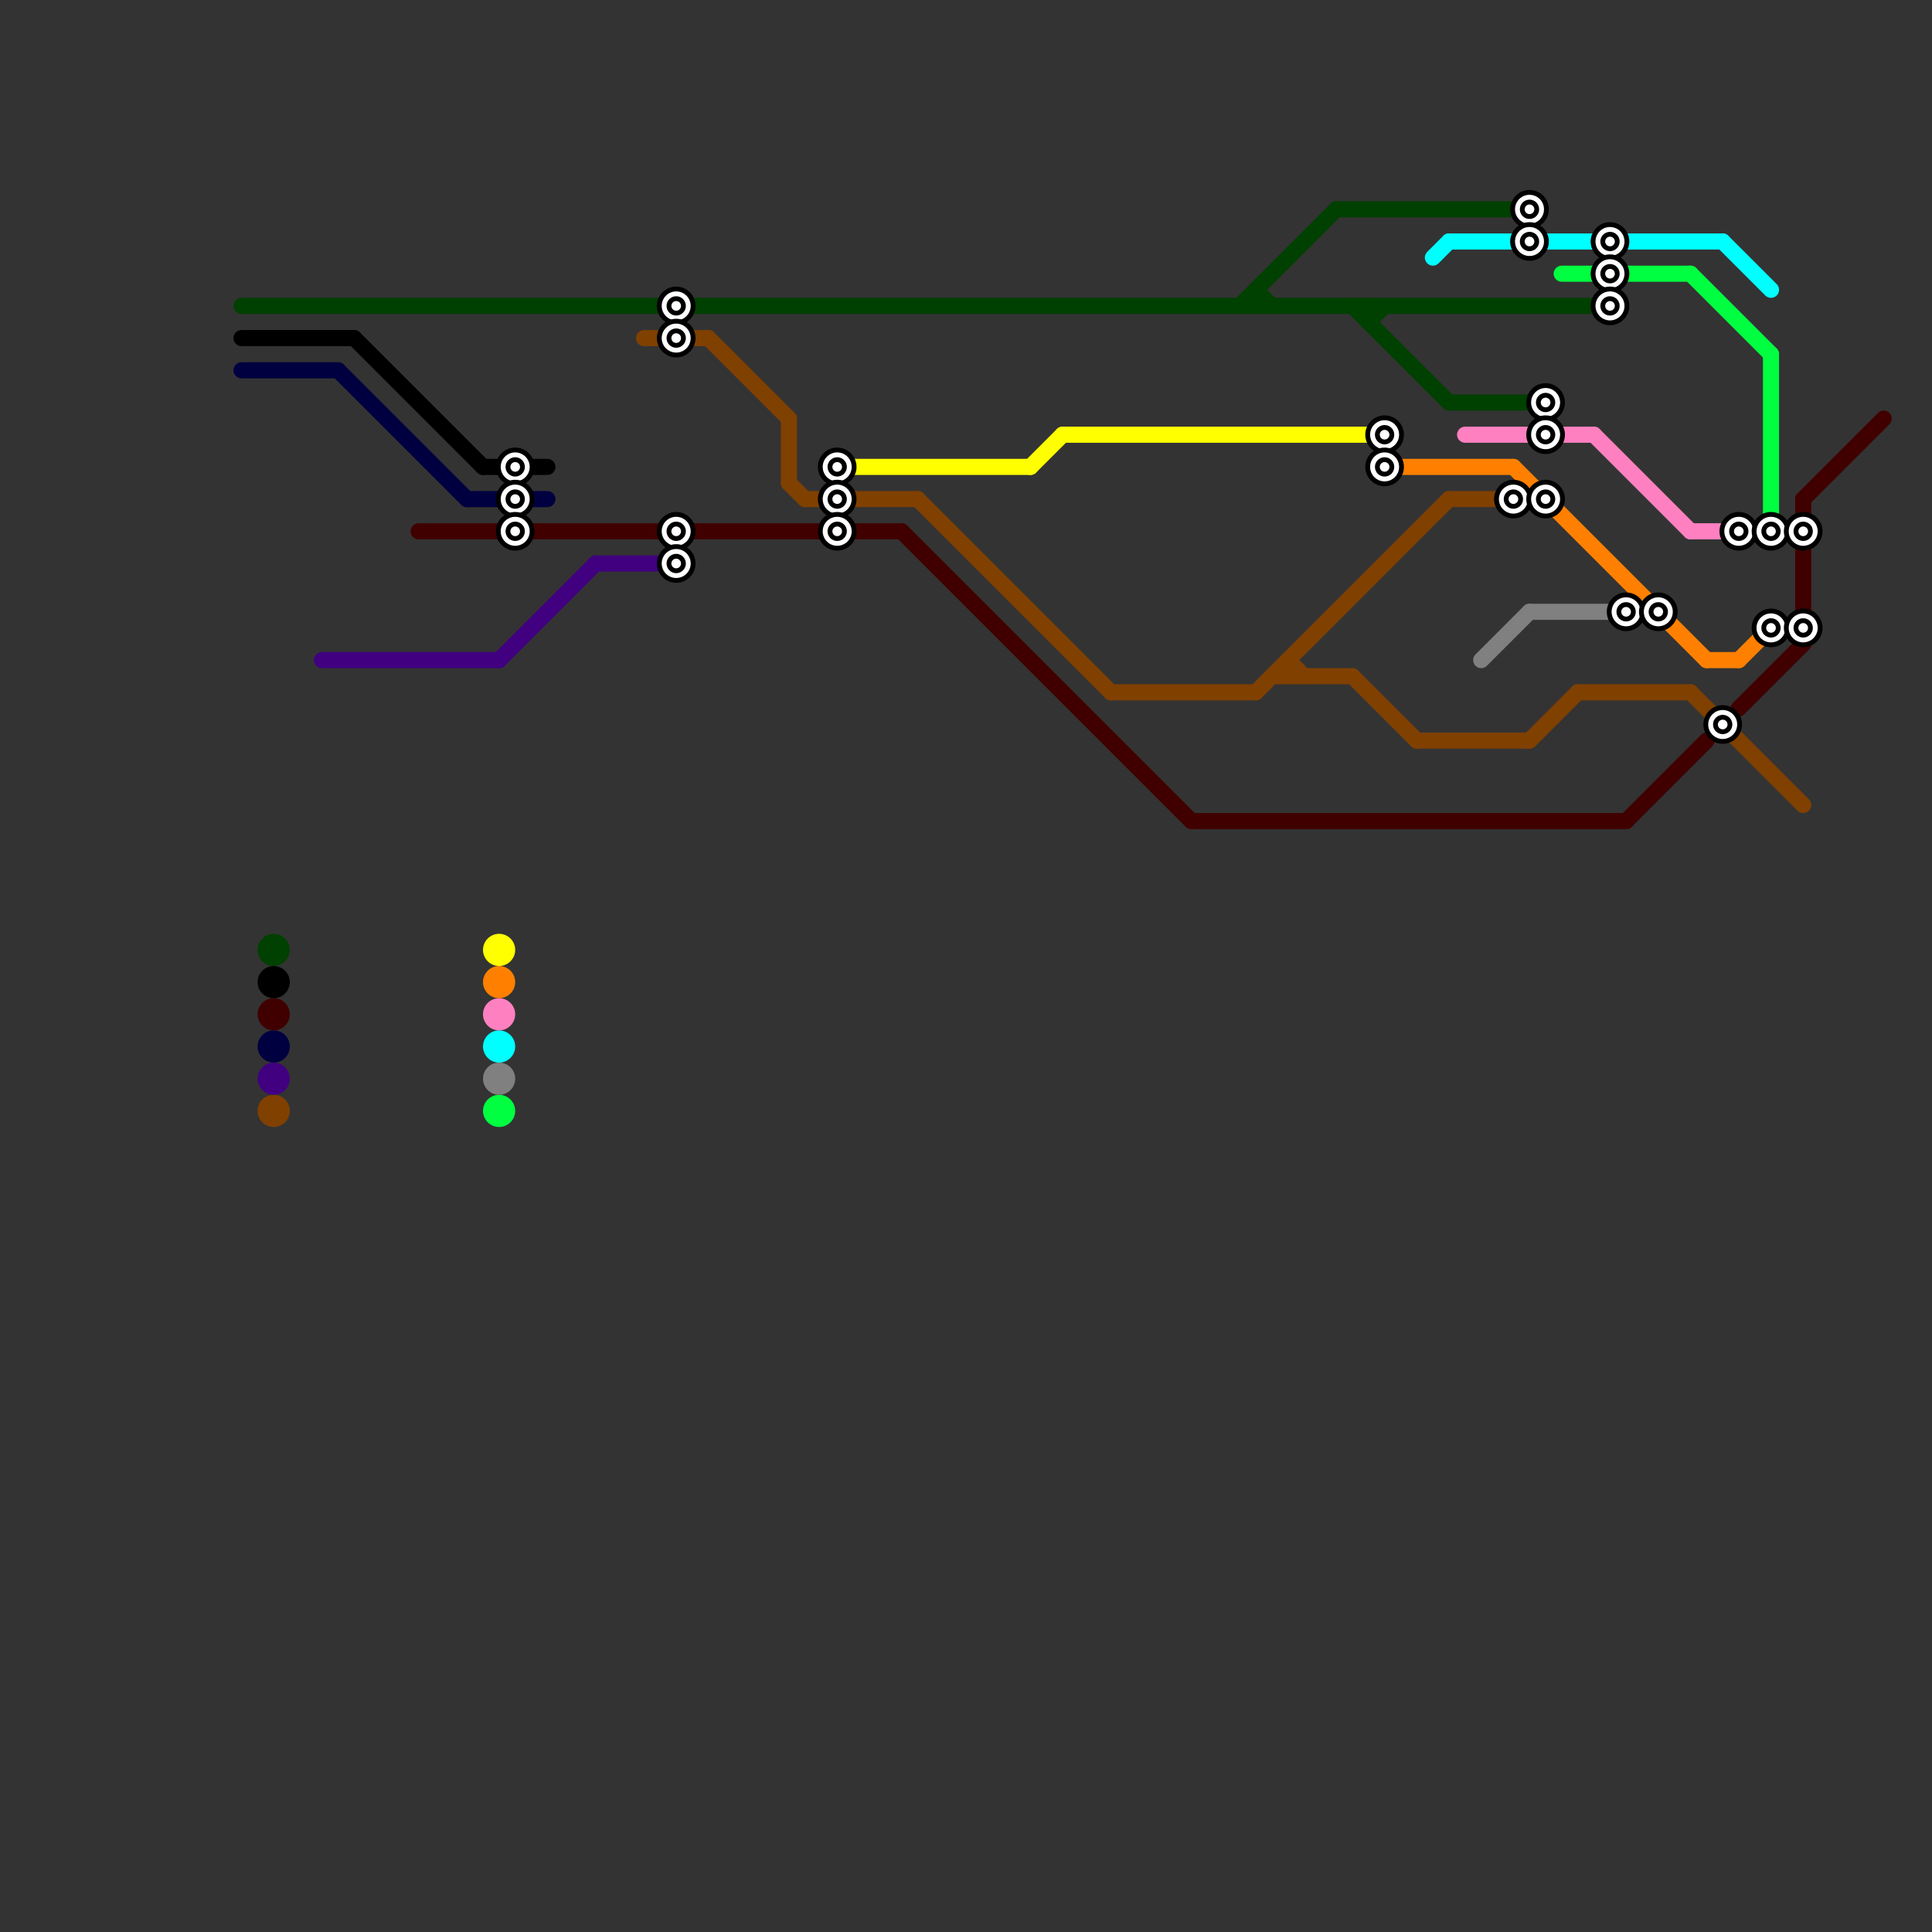 
<svg version="1.1" xmlns="http://www.w3.org/2000/svg" viewBox="0 0 120 120">
<rect x="0" y="0" width="120" height="120" fill="#333333" stroke="none"/>
<style>text { font: 1px Helvetica; font-weight: 600; white-space: pre; dominant-baseline: central; } line { stroke-width: 1; fill: none; stroke-linecap: round; stroke-linejoin: round; } .c0 { stroke: #00ffff } .c1 { stroke: #00ff40 } .c2 { stroke: #004000 } .c3 { stroke: #ff80c0 } .c4 { stroke: #ff8000 } .c5 { stroke: #808080 } .c6 { stroke: #804000 } .c7 { stroke: #400000 } .c8 { stroke: #000000 } .c9 { stroke: #000040 } .c10 { stroke: #400080 } .c11 { stroke: #ffff00 }</style><defs><g id="wm-xf"><circle r="1.2" fill="#000"/><circle r="0.9" fill="#fff"/><circle r="0.6" fill="#000"/><circle r="0.3" fill="#fff"/></g><g id="wm"><circle r="0.6" fill="#000"/><circle r="0.3" fill="#fff"/></g></defs><line class="c0" x1="90" y1="15" x2="107" y2="15"/><line class="c0" x1="89" y1="16" x2="90" y2="15"/><line class="c0" x1="107" y1="15" x2="110" y2="18"/><circle cx="31" cy="65" r="1" fill="#00ffff" /><line class="c1" x1="105" y1="17" x2="110" y2="22"/><line class="c1" x1="97" y1="17" x2="105" y2="17"/><line class="c1" x1="110" y1="22" x2="110" y2="33"/><circle cx="31" cy="69" r="1" fill="#00ff40" /><line class="c2" x1="78" y1="18" x2="78" y2="19"/><line class="c2" x1="83" y1="13" x2="95" y2="13"/><line class="c2" x1="85" y1="20" x2="86" y2="19"/><line class="c2" x1="78" y1="18" x2="79" y2="19"/><line class="c2" x1="85" y1="19" x2="85" y2="20"/><line class="c2" x1="84" y1="19" x2="90" y2="25"/><line class="c2" x1="15" y1="19" x2="100" y2="19"/><line class="c2" x1="90" y1="25" x2="96" y2="25"/><line class="c2" x1="77" y1="19" x2="83" y2="13"/><circle cx="17" cy="59" r="1" fill="#004000" /><line class="c3" x1="105" y1="33" x2="108" y2="33"/><line class="c3" x1="91" y1="27" x2="99" y2="27"/><line class="c3" x1="99" y1="27" x2="105" y2="33"/><circle cx="31" cy="63" r="1" fill="#ff80c0" /><line class="c4" x1="86" y1="29" x2="94" y2="29"/><line class="c4" x1="94" y1="29" x2="106" y2="41"/><line class="c4" x1="108" y1="41" x2="110" y2="39"/><line class="c4" x1="106" y1="41" x2="108" y2="41"/><circle cx="31" cy="61" r="1" fill="#ff8000" /><line class="c5" x1="92" y1="41" x2="95" y2="38"/><line class="c5" x1="95" y1="38" x2="101" y2="38"/><circle cx="31" cy="67" r="1" fill="#808080" /><line class="c6" x1="105" y1="43" x2="112" y2="50"/><line class="c6" x1="98" y1="43" x2="105" y2="43"/><line class="c6" x1="88" y1="46" x2="95" y2="46"/><line class="c6" x1="69" y1="43" x2="78" y2="43"/><line class="c6" x1="40" y1="21" x2="44" y2="21"/><line class="c6" x1="79" y1="42" x2="84" y2="42"/><line class="c6" x1="78" y1="43" x2="90" y2="31"/><line class="c6" x1="57" y1="31" x2="69" y2="43"/><line class="c6" x1="49" y1="26" x2="49" y2="30"/><line class="c6" x1="80" y1="41" x2="81" y2="42"/><line class="c6" x1="50" y1="31" x2="57" y2="31"/><line class="c6" x1="95" y1="46" x2="98" y2="43"/><line class="c6" x1="90" y1="31" x2="94" y2="31"/><line class="c6" x1="44" y1="21" x2="49" y2="26"/><line class="c6" x1="84" y1="42" x2="88" y2="46"/><line class="c6" x1="49" y1="30" x2="50" y2="31"/><line class="c6" x1="80" y1="41" x2="80" y2="42"/><circle cx="17" cy="69" r="1" fill="#804000" /><line class="c7" x1="112" y1="31" x2="117" y2="26"/><line class="c7" x1="26" y1="33" x2="56" y2="33"/><line class="c7" x1="101" y1="51" x2="106" y2="46"/><line class="c7" x1="112" y1="31" x2="112" y2="40"/><line class="c7" x1="74" y1="51" x2="101" y2="51"/><line class="c7" x1="56" y1="33" x2="74" y2="51"/><line class="c7" x1="108" y1="44" x2="112" y2="40"/><circle cx="17" cy="63" r="1" fill="#400000" /><line class="c8" x1="15" y1="21" x2="22" y2="21"/><line class="c8" x1="30" y1="29" x2="34" y2="29"/><line class="c8" x1="22" y1="21" x2="30" y2="29"/><circle cx="17" cy="61" r="1" fill="#000000" /><line class="c9" x1="21" y1="23" x2="29" y2="31"/><line class="c9" x1="29" y1="31" x2="34" y2="31"/><line class="c9" x1="15" y1="23" x2="21" y2="23"/><circle cx="17" cy="65" r="1" fill="#000040" /><line class="c10" x1="37" y1="35" x2="42" y2="35"/><line class="c10" x1="20" y1="41" x2="31" y2="41"/><line class="c10" x1="31" y1="41" x2="37" y2="35"/><circle cx="17" cy="67" r="1" fill="#400080" /><line class="c11" x1="64" y1="29" x2="66" y2="27"/><line class="c11" x1="66" y1="27" x2="86" y2="27"/><line class="c11" x1="52" y1="29" x2="64" y2="29"/><circle cx="31" cy="59" r="1" fill="#ffff00" />

<use x="100" y="15" href="#wm-xf"/><use x="100" y="17" href="#wm-xf"/><use x="100" y="19" href="#wm-xf"/><use x="101" y="38" href="#wm-xf"/><use x="103" y="38" href="#wm-xf"/><use x="107" y="45" href="#wm-xf"/><use x="108" y="33" href="#wm-xf"/><use x="110" y="33" href="#wm-xf"/><use x="110" y="39" href="#wm-xf"/><use x="112" y="33" href="#wm-xf"/><use x="112" y="39" href="#wm-xf"/><use x="32" y="29" href="#wm-xf"/><use x="32" y="31" href="#wm-xf"/><use x="32" y="33" href="#wm-xf"/><use x="42" y="19" href="#wm-xf"/><use x="42" y="21" href="#wm-xf"/><use x="42" y="33" href="#wm-xf"/><use x="42" y="35" href="#wm-xf"/><use x="52" y="29" href="#wm-xf"/><use x="52" y="31" href="#wm-xf"/><use x="52" y="33" href="#wm-xf"/><use x="86" y="27" href="#wm-xf"/><use x="86" y="29" href="#wm-xf"/><use x="94" y="31" href="#wm-xf"/><use x="95" y="13" href="#wm-xf"/><use x="95" y="15" href="#wm-xf"/><use x="96" y="25" href="#wm-xf"/><use x="96" y="27" href="#wm-xf"/><use x="96" y="31" href="#wm-xf"/>
</svg>

